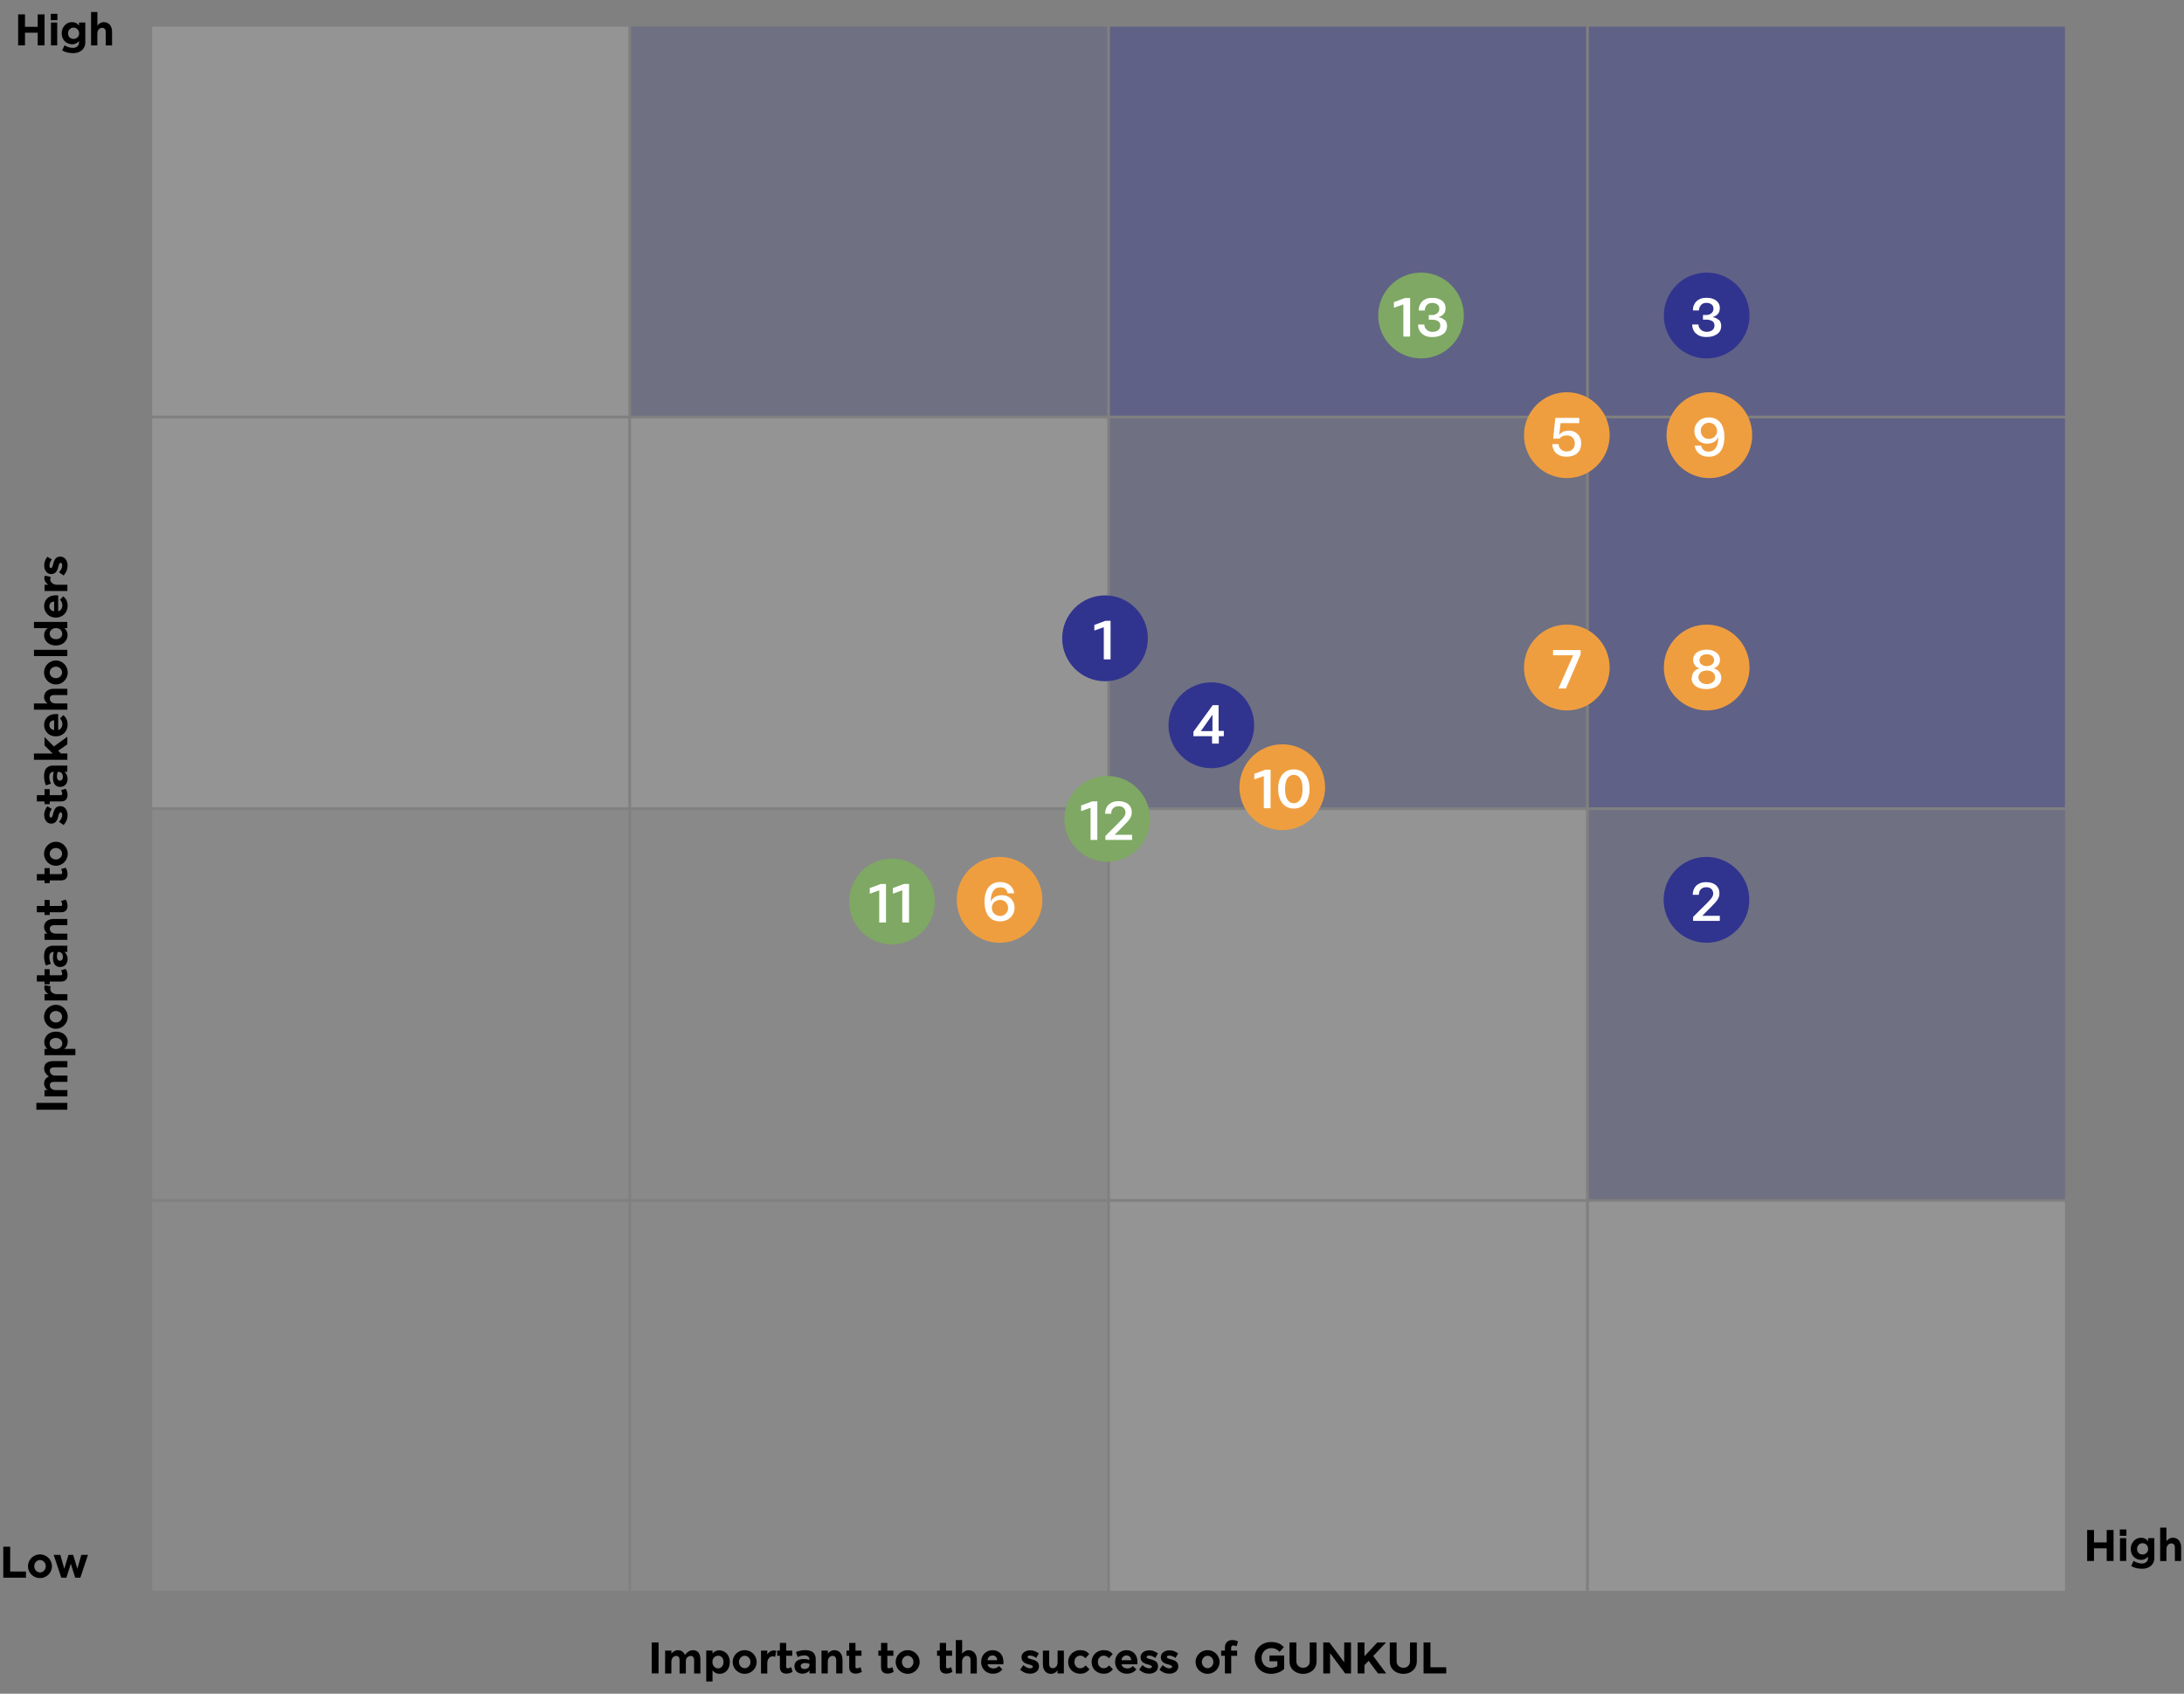<?xml version="1.0" encoding="UTF-8"?>
<svg xmlns="http://www.w3.org/2000/svg" viewBox="0 0 804.11 623.56">
  <rect x="0" y="0" width="804.11" height="623.56" fill="#808080" stroke="none"/>
  <g id="Layer_2" data-name="Layer 2">
    <g>
      <g>
        <path d="M13.39,408.56v-2.52h11.4v2.52h-11.4Z"/>
        <path d="M16.39,403.63v-2.31h1.18c-.19-.11-.37-.25-.53-.42-.16-.17-.3-.36-.42-.58-.12-.21-.21-.44-.28-.67s-.1-.47-.1-.71c0-.61.15-1.14.45-1.59.3-.45.75-.79,1.35-1.04-.31-.2-.59-.42-.81-.66-.23-.24-.41-.49-.56-.74-.15-.25-.25-.51-.32-.76-.07-.25-.1-.49-.1-.72,0-.49.08-.91.23-1.26.15-.35.38-.64.68-.87s.68-.39,1.13-.5.98-.16,1.58-.16h4.95v2.31h-4.95c-.24,0-.45.03-.64.09-.19.06-.35.14-.48.24-.13.1-.23.22-.3.37-.07.14-.1.3-.1.46,0,.22.03.44.1.64.07.21.17.39.3.56.13.17.3.31.5.43s.43.2.7.25h4.88v2.31h-4.95c-.48,0-.86.1-1.13.31-.27.21-.4.51-.4.91,0,.22.04.44.13.66s.22.41.4.57c.18.17.4.3.67.41.27.1.58.16.94.16h4.34v2.31h-8.4Z"/>
        <path d="M16.3,383.65c0-.3.04-.61.12-.92s.2-.6.36-.89c.16-.28.36-.55.6-.8s.52-.46.84-.64c.32-.18.68-.33,1.08-.43.4-.1.85-.16,1.33-.16s.9.05,1.29.15c.4.1.75.23,1.07.4s.6.38.84.61.45.49.61.76c.16.28.29.56.37.87s.12.62.12.93c0,.23-.02.46-.07.7-.05.24-.12.47-.23.71-.11.23-.24.45-.41.66-.17.21-.38.4-.63.57h4.16v2.32h-11.38v-2.32h1.1c-.27-.21-.48-.43-.64-.67-.16-.24-.28-.47-.36-.69-.08-.23-.13-.44-.16-.64-.02-.2-.04-.37-.04-.52ZM18.28,384.14c0,.25.05.5.15.75.1.25.24.47.43.67.19.2.43.36.71.48s.61.18.97.18.69-.06.98-.17c.3-.11.55-.26.76-.45.21-.19.38-.41.49-.65.12-.25.17-.51.17-.79s-.06-.54-.17-.78c-.11-.25-.27-.46-.48-.65-.21-.18-.46-.33-.75-.44-.29-.11-.62-.16-.98-.16-.38,0-.71.05-.99.16-.29.11-.52.25-.72.44-.19.18-.34.39-.44.64-.1.24-.15.5-.15.77Z"/>
        <path d="M20.58,378.76c-.4,0-.79-.05-1.16-.16-.37-.11-.72-.25-1.04-.45-.32-.19-.62-.42-.88-.69-.27-.27-.49-.57-.68-.89-.19-.33-.34-.68-.44-1.05-.1-.38-.16-.77-.16-1.18s.05-.79.16-1.17.25-.73.44-1.05.42-.62.68-.89.56-.5.88-.69c.32-.19.67-.34,1.04-.45.37-.11.76-.16,1.16-.16s.79.05,1.16.16c.37.11.72.25,1.04.45.32.19.62.42.88.69.27.27.49.57.68.89s.34.68.44,1.05.16.77.16,1.17-.05.8-.16,1.17c-.1.38-.25.73-.44,1.05-.19.33-.42.62-.68.89-.27.27-.56.5-.88.69s-.67.34-1.04.45c-.37.11-.76.16-1.16.16ZM20.57,376.45c.31,0,.61-.06.89-.17.28-.11.52-.26.73-.46.21-.19.37-.42.49-.67.12-.26.18-.53.18-.83s-.06-.57-.18-.83c-.12-.26-.28-.48-.49-.67s-.45-.34-.73-.45c-.28-.11-.57-.17-.89-.17s-.61.06-.89.17c-.28.11-.52.26-.72.45-.21.19-.37.42-.49.67-.12.26-.18.53-.18.83s.06.57.18.83c.12.26.28.48.49.67.21.19.45.34.72.46.28.11.57.17.89.17Z"/>
        <path d="M18.5,364.02c0,.31.07.59.21.84.14.25.33.46.56.63s.49.3.79.39c.29.09.6.14.9.14h3.85v2.31h-8.41v-2.31h1.38c-.22-.15-.42-.31-.6-.49s-.33-.36-.46-.57c-.13-.2-.22-.42-.29-.65s-.1-.47-.1-.73c0-.09,0-.18.02-.27.01-.08.03-.17.05-.28s.06-.21.11-.33l2.19.44c-.04.08-.07.16-.09.25s-.04.17-.06.24c-.01.08-.02.15-.03.21,0,.07,0,.12,0,.16Z"/>
        <path d="M24.86,359c0,.34-.04.66-.13.95-.09.29-.23.54-.42.75-.19.21-.44.38-.74.49s-.67.18-1.1.18h-4.16v1h-1.92v-1h-2.83v-2.31h2.83v-2.22h1.92v2.22h4.09c.17,0,.3-.05.38-.15.08-.1.12-.24.12-.43,0-.13-.03-.3-.09-.52s-.17-.47-.34-.75l1.71-.49c.11.16.21.33.3.51.09.18.16.38.21.57s.1.4.13.6c.03.2.04.4.04.59Z"/>
        <path d="M24.9,353.07c0,.23-.02.47-.07.71-.05.24-.12.47-.22.68-.1.22-.22.42-.37.61s-.33.35-.53.49c-.21.14-.44.25-.7.33-.26.08-.55.12-.87.12s-.63-.04-.89-.13-.49-.21-.69-.37c-.2-.16-.36-.35-.5-.57s-.25-.45-.33-.71c-.08-.25-.15-.52-.18-.81-.04-.28-.06-.57-.06-.85,0-.12,0-.26.02-.42.01-.16.03-.33.06-.52s.06-.37.09-.57c.04-.2.08-.39.14-.59-.33,0-.59.05-.81.16-.21.11-.38.25-.5.42-.12.17-.21.36-.26.56s-.08.4-.08.59c0,.44.05.88.14,1.32.1.44.25.88.46,1.3l-1.84.64c-.14-.31-.25-.63-.34-.95-.09-.33-.16-.65-.21-.95-.05-.31-.09-.6-.11-.86-.02-.27-.03-.49-.03-.67,0-.31.02-.62.06-.91s.1-.57.17-.82c.08-.25.17-.48.28-.69.11-.21.24-.38.39-.53.29-.29.63-.51,1.01-.67.38-.16.83-.24,1.33-.24h5.32v2.3h-1.04c.23.2.41.41.56.63.15.22.26.44.35.66.09.22.15.45.18.67.03.22.05.43.05.63ZM23.17,352.44c0-.4-.05-.73-.16-.99s-.23-.45-.38-.59c-.15-.14-.3-.24-.47-.29-.16-.05-.31-.08-.43-.08h-.5c-.1.3-.17.58-.21.86-.04.28-.06.54-.06.79,0,.19.02.38.06.57.04.19.1.35.19.5.08.15.19.27.32.36.13.09.29.14.47.14.24,0,.43-.05.58-.14.15-.09.26-.2.35-.33.08-.13.14-.27.17-.41.03-.15.05-.27.05-.38Z"/>
        <path d="M16.39,346.03v-2.31h1.17c-.19-.11-.37-.25-.53-.42-.16-.17-.3-.36-.42-.58-.12-.21-.21-.44-.28-.67s-.1-.47-.1-.71c0-.43.08-.83.23-1.2s.38-.69.68-.96.68-.48,1.13-.63c.45-.15.98-.23,1.58-.23h4.95v2.31h-4.95c-.24,0-.45.03-.64.09-.19.06-.35.15-.48.26-.13.11-.23.25-.3.41-.07.16-.1.34-.1.53,0,.22.04.44.13.66s.22.41.4.57c.18.17.4.3.67.41.27.1.58.16.94.16h4.34v2.31h-8.4Z"/>
        <path d="M24.86,333.49c0,.34-.04.66-.13.95-.09.29-.23.54-.42.75-.19.21-.44.38-.74.49s-.67.18-1.1.18h-4.16v1h-1.92v-1h-2.83v-2.31h2.83v-2.22h1.92v2.22h4.09c.17,0,.3-.05.38-.15.08-.1.12-.24.12-.43,0-.13-.03-.3-.09-.52s-.17-.47-.34-.75l1.71-.49c.11.16.21.33.3.51.09.18.16.38.21.57s.1.4.13.6c.03.2.04.4.04.59Z"/>
        <path d="M24.86,321.76c0,.34-.04.66-.13.95-.09.29-.23.54-.42.75-.19.21-.44.38-.74.49s-.67.18-1.1.18h-4.16v1h-1.92v-1h-2.83v-2.31h2.83v-2.22h1.92v2.22h4.09c.17,0,.3-.05.38-.15.08-.1.12-.24.12-.43,0-.13-.03-.3-.09-.52s-.17-.47-.34-.75l1.71-.49c.11.16.21.33.3.51.09.18.16.38.21.57s.1.4.13.6c.03.2.04.4.04.59Z"/>
        <path d="M20.58,318.74c-.4,0-.79-.05-1.16-.16-.37-.11-.72-.25-1.04-.45-.32-.19-.62-.42-.88-.69s-.49-.57-.68-.89-.34-.68-.44-1.05-.16-.77-.16-1.18.05-.79.16-1.17.25-.73.44-1.05.42-.62.68-.89.56-.5.88-.69c.32-.19.67-.34,1.04-.45.37-.11.76-.16,1.16-.16s.79.05,1.16.16c.37.11.72.25,1.04.45.32.19.62.42.88.69.27.27.49.57.68.89s.34.68.44,1.05.16.77.16,1.17-.05.8-.16,1.17c-.1.38-.25.73-.44,1.06s-.42.62-.68.89c-.27.27-.56.5-.88.69-.32.19-.67.34-1.04.45-.37.11-.76.16-1.16.16ZM20.57,316.43c.31,0,.61-.06.89-.17.28-.11.52-.26.73-.45.21-.19.37-.42.49-.67.12-.26.18-.53.18-.83s-.06-.57-.18-.83c-.12-.26-.28-.48-.49-.67-.21-.19-.45-.34-.73-.45-.28-.11-.57-.17-.89-.17s-.61.06-.89.17-.52.26-.72.45c-.21.19-.37.42-.49.67-.12.26-.18.53-.18.83s.06.57.18.83c.12.26.28.48.49.67.21.19.45.34.72.45s.57.17.89.17Z"/>
        <path d="M24.87,300.09c0,.27-.02.54-.05.81s-.1.56-.2.86c-.1.3-.25.61-.44.94-.19.33-.44.68-.76,1.04l-1.69-1.18c.25-.29.46-.55.61-.79.16-.24.27-.46.36-.67.08-.21.14-.4.16-.58.03-.18.04-.36.04-.53,0-.12-.01-.24-.04-.35-.03-.11-.06-.21-.11-.3-.05-.09-.11-.16-.18-.21-.07-.05-.15-.08-.24-.08-.1,0-.19.03-.27.1-.08.07-.16.17-.23.3s-.14.29-.2.48c-.06.19-.12.4-.17.63-.1.47-.24.88-.4,1.21s-.36.61-.58.83c-.22.22-.48.38-.76.48-.28.1-.6.15-.94.15-.4,0-.75-.09-1.06-.27s-.57-.42-.79-.71c-.21-.29-.38-.64-.49-1.02-.11-.38-.17-.78-.17-1.19,0-.27.02-.53.06-.78.04-.25.1-.51.19-.76s.21-.52.35-.79c.15-.27.33-.56.54-.86l1.68.97c-.16.21-.3.42-.42.63-.11.21-.2.41-.27.6-.07.19-.12.38-.15.56-.03.18-.04.34-.04.5,0,.17.01.31.04.42.03.11.06.21.11.28.05.07.1.12.16.15.06.03.11.05.17.05.1,0,.18-.02.26-.06.08-.04.15-.11.21-.21.06-.1.13-.24.19-.41.06-.17.12-.39.18-.65.13-.53.27-.98.43-1.35.16-.37.35-.66.56-.89.21-.23.46-.39.74-.49s.6-.15.96-.16c.44,0,.83.09,1.16.28.33.19.61.44.83.74.22.31.39.66.5,1.05s.17.8.17,1.21Z"/>
        <path d="M24.86,292.69c0,.34-.04.66-.13.95-.09.29-.23.54-.42.75-.19.21-.44.38-.74.49s-.67.18-1.1.18h-4.16v1h-1.92v-1h-2.83v-2.31h2.83v-2.22h1.92v2.22h4.09c.17,0,.3-.05.38-.15.08-.1.12-.24.12-.43,0-.13-.03-.3-.09-.52s-.17-.47-.34-.75l1.71-.49c.11.16.21.33.3.51.09.18.16.38.21.57s.1.4.13.6c.03.2.04.4.04.59Z"/>
        <path d="M24.9,286.76c0,.23-.02.47-.07.71-.05.24-.12.47-.22.68-.1.22-.22.42-.37.61s-.33.35-.53.49c-.21.14-.44.25-.7.33-.26.08-.55.12-.87.12s-.63-.04-.89-.13-.49-.21-.69-.37c-.2-.16-.36-.35-.5-.57s-.25-.45-.33-.71c-.08-.25-.15-.52-.18-.81-.04-.28-.06-.57-.06-.85,0-.12,0-.26.02-.42.01-.16.03-.33.06-.52s.06-.37.09-.57c.04-.2.08-.39.14-.59-.33,0-.59.05-.81.16-.21.11-.38.25-.5.42-.12.17-.21.36-.26.56s-.08.4-.08.59c0,.44.05.88.14,1.32.1.44.25.88.46,1.3l-1.84.64c-.14-.31-.25-.63-.34-.95-.09-.33-.16-.65-.21-.95-.05-.31-.09-.6-.11-.86-.02-.27-.03-.49-.03-.67,0-.31.02-.62.06-.91s.1-.57.17-.82c.08-.25.17-.48.28-.69.11-.21.24-.38.39-.53.29-.29.63-.51,1.01-.67.38-.16.83-.24,1.33-.24h5.32v2.3h-1.04c.23.2.41.41.56.63.15.22.26.44.35.66.09.22.15.45.18.67.03.22.05.43.05.63ZM23.17,286.13c0-.4-.05-.73-.16-.99s-.23-.45-.38-.59c-.15-.14-.3-.24-.47-.29-.16-.05-.31-.08-.43-.08h-.5c-.1.3-.17.58-.21.86-.04.28-.06.54-.06.79,0,.19.02.38.06.57.04.19.1.35.19.5.08.15.19.27.32.36.13.09.29.14.47.14.24,0,.43-.05.58-.14.15-.09.26-.2.35-.33.08-.13.14-.27.17-.41.03-.15.05-.27.05-.38Z"/>
        <path d="M12.5,279.72v-2.31h6.88l-2.99-2.99v-3.06l3.45,3.46,4.95-3.58v2.8l-3.37,2.35,1.01,1.02h2.36v2.31h-12.28Z"/>
        <path d="M24.9,266.82c0,.38-.05.74-.14,1.1-.09.36-.23.69-.4,1.01s-.39.6-.64.87c-.25.27-.54.49-.86.68-.32.19-.68.34-1.06.45-.38.11-.8.16-1.24.16s-.87-.05-1.26-.16c-.39-.11-.74-.26-1.06-.45s-.6-.42-.85-.68c-.25-.26-.46-.55-.63-.87-.17-.31-.3-.64-.39-.99-.09-.35-.13-.71-.13-1.07,0-.59.1-1.13.31-1.62.2-.49.49-.91.86-1.26.37-.35.81-.62,1.33-.81.51-.19,1.08-.29,1.7-.29.07,0,.14,0,.23,0,.08,0,.17,0,.26,0s.18,0,.26.01c.08,0,.16,0,.23.01v5.82c.25-.03.48-.12.67-.26.19-.14.35-.31.48-.51s.23-.42.29-.66c.07-.24.1-.48.1-.73,0-.16-.02-.33-.05-.51-.03-.18-.08-.35-.15-.53s-.16-.36-.27-.53c-.11-.17-.25-.34-.41-.49l1.22-1.24c.28.23.51.47.71.72s.37.53.5.82c.13.29.23.6.29.93.06.33.09.69.09,1.07ZM19.94,265.18c-.26,0-.5.05-.72.14-.22.09-.4.2-.56.35-.16.15-.28.33-.36.53s-.13.42-.13.66c0,.29.05.55.15.78.1.23.24.43.4.59.17.16.35.29.57.37.21.09.43.13.64.13v-3.56Z"/>
        <path d="M12.5,261.3v-2.31h5.06c-.19-.11-.37-.24-.53-.41-.16-.17-.3-.35-.42-.56-.12-.21-.21-.42-.28-.66-.07-.23-.1-.46-.1-.7,0-.43.08-.84.23-1.21.15-.37.38-.7.68-.98s.68-.49,1.13-.65.98-.24,1.58-.24h4.95v2.31h-4.95c-.24,0-.45.03-.64.09-.19.06-.35.15-.48.26-.13.11-.23.25-.3.41-.07.16-.1.34-.1.53,0,.22.04.44.13.66s.22.41.4.57c.18.17.4.3.67.41.27.1.58.16.94.16h4.34v2.31h-12.28Z"/>
        <path d="M20.58,251.99c-.4,0-.79-.05-1.16-.16-.37-.11-.72-.25-1.04-.45-.32-.19-.62-.42-.88-.69s-.49-.57-.68-.89-.34-.68-.44-1.05-.16-.77-.16-1.18.05-.79.16-1.17.25-.73.44-1.05.42-.62.68-.89.56-.5.88-.69c.32-.19.67-.34,1.04-.45.37-.11.76-.16,1.16-.16s.79.05,1.16.16c.37.11.72.25,1.04.45.32.19.62.42.88.69.27.27.49.57.68.89s.34.68.44,1.05.16.77.16,1.17-.05.8-.16,1.17c-.1.38-.25.73-.44,1.06s-.42.62-.68.89c-.27.27-.56.5-.88.69-.32.19-.67.34-1.04.45-.37.11-.76.16-1.16.16ZM20.57,249.68c.31,0,.61-.06.89-.17.28-.11.52-.26.73-.45.21-.19.37-.42.49-.67.12-.26.18-.53.18-.83s-.06-.57-.18-.83c-.12-.26-.28-.48-.49-.67-.21-.19-.45-.34-.73-.45-.28-.11-.57-.17-.89-.17s-.61.06-.89.17-.52.26-.72.45c-.21.19-.37.42-.49.67-.12.26-.18.53-.18.83s.06.57.18.83c.12.26.28.48.49.67.21.19.45.34.72.45s.57.17.89.17Z"/>
        <path d="M24.79,239.24v2.31h-12.28v-2.31h12.28Z"/>
        <path d="M24.88,233.8c0,.3-.04.61-.12.92s-.2.6-.36.89c-.16.28-.36.55-.6.8s-.52.46-.84.64c-.32.18-.68.33-1.08.43s-.85.16-1.33.16-.9-.05-1.29-.15c-.4-.1-.75-.23-1.07-.41-.32-.17-.6-.38-.84-.61-.24-.23-.44-.49-.61-.77-.16-.28-.29-.57-.37-.88-.08-.31-.12-.61-.12-.93,0-.24.02-.48.06-.72.04-.23.12-.46.22-.68.1-.22.24-.43.41-.64.17-.21.38-.4.63-.58h-5.06v-2.31h12.28v2.31h-1.1c.27.21.48.44.64.67.16.24.28.47.36.69.08.23.13.44.16.64.02.2.03.37.03.52ZM22.9,233.32c0-.25-.05-.5-.15-.75-.1-.25-.24-.47-.43-.67s-.43-.36-.71-.48-.61-.18-.97-.18-.68.05-.97.16c-.29.11-.54.26-.74.45-.2.19-.36.41-.47.65-.11.25-.16.51-.16.78s.05.54.16.79c.11.25.26.47.46.65.2.19.44.33.73.44.29.11.61.16.97.16.38,0,.71-.05.99-.16.28-.11.52-.25.72-.44s.34-.4.44-.64c.1-.24.15-.5.15-.77Z"/>
        <path d="M24.9,223.1c0,.38-.05.74-.14,1.1-.09.36-.23.69-.4,1.01s-.39.6-.64.87c-.25.27-.54.49-.86.68-.32.19-.68.34-1.06.45-.38.11-.8.16-1.24.16s-.87-.05-1.26-.16c-.39-.11-.74-.26-1.06-.45s-.6-.42-.85-.68c-.25-.26-.46-.55-.63-.87-.17-.31-.3-.64-.39-.99-.09-.35-.13-.71-.13-1.07,0-.59.1-1.13.31-1.62.2-.49.49-.91.86-1.26.37-.35.81-.62,1.33-.81.51-.19,1.08-.29,1.7-.29.07,0,.14,0,.23,0,.08,0,.17,0,.26,0s.18,0,.26.01c.08,0,.16,0,.23.01v5.82c.25-.03.48-.12.67-.26.19-.14.35-.31.48-.51s.23-.42.29-.66c.07-.24.1-.48.1-.73,0-.16-.02-.33-.05-.51-.03-.18-.08-.35-.15-.53s-.16-.36-.27-.53c-.11-.17-.25-.34-.41-.49l1.22-1.24c.28.23.51.47.71.72s.37.53.5.82c.13.29.23.6.29.93.06.33.09.69.09,1.07ZM19.94,221.47c-.26,0-.5.05-.72.14-.22.09-.4.2-.56.35-.16.15-.28.33-.36.53s-.13.42-.13.66c0,.29.05.55.15.78.1.23.24.43.4.59.17.16.35.29.57.37.21.09.43.13.64.13v-3.56Z"/>
        <path d="M18.5,213.28c0,.31.07.59.21.84.14.25.33.46.56.63s.49.3.79.39c.29.09.6.14.9.14h3.85v2.31h-8.41v-2.31h1.38c-.22-.15-.42-.31-.6-.49s-.33-.36-.46-.57c-.13-.2-.22-.42-.29-.65s-.1-.47-.1-.73c0-.09,0-.18.02-.27.01-.08.03-.18.05-.28s.06-.21.11-.33l2.19.44c-.04.08-.07.16-.09.25s-.04.17-.06.24c-.01.08-.02.15-.03.21,0,.07,0,.12,0,.16Z"/>
        <path d="M24.87,208.22c0,.27-.02.54-.05.81s-.1.56-.2.86c-.1.3-.25.61-.44.94-.19.33-.44.68-.76,1.04l-1.69-1.18c.25-.29.46-.55.61-.79.16-.24.27-.46.36-.67.08-.21.14-.4.16-.58.03-.18.04-.36.04-.53,0-.12-.01-.24-.04-.35-.03-.11-.06-.21-.11-.3-.05-.09-.11-.16-.18-.21-.07-.05-.15-.08-.24-.08-.1,0-.19.03-.27.1-.08.07-.16.17-.23.3s-.14.29-.2.48c-.06.19-.12.4-.17.63-.1.47-.24.88-.4,1.21s-.36.61-.58.83c-.22.22-.48.38-.76.48-.28.1-.6.15-.94.15-.4,0-.75-.09-1.06-.27s-.57-.42-.79-.71c-.21-.29-.38-.64-.49-1.02-.11-.38-.17-.78-.17-1.19,0-.27.02-.53.06-.78.04-.25.1-.51.19-.76s.21-.52.35-.79c.15-.27.33-.56.54-.86l1.68.97c-.16.21-.3.42-.42.63-.11.21-.2.41-.27.6-.07.19-.12.38-.15.56-.03.18-.04.34-.04.5,0,.17.01.31.04.42.03.11.06.21.11.28.05.07.1.12.16.15.06.03.11.05.17.05.1,0,.18-.02.26-.06.08-.04.15-.11.21-.21.06-.1.13-.24.19-.41.06-.17.12-.39.18-.65.13-.53.27-.98.43-1.35.16-.37.35-.66.56-.89.21-.23.46-.39.74-.49s.6-.15.96-.16c.44,0,.83.09,1.16.28.33.19.61.44.83.74.22.31.39.66.5,1.05s.17.8.17,1.21Z"/>
      </g>
      <g>
        <path d="M239.95,604.69h2.52v11.4h-2.52v-11.4Z"/>
        <path d="M244.89,607.69h2.31v1.18c.11-.19.25-.37.42-.53s.36-.3.58-.42c.21-.12.44-.21.67-.28.24-.07.47-.1.71-.1.61,0,1.14.15,1.59.45.45.3.79.75,1.04,1.35.2-.31.42-.59.66-.81.24-.23.49-.41.74-.56.25-.15.51-.25.76-.32.25-.07.49-.1.72-.1.49,0,.91.08,1.26.23s.64.38.86.68.39.68.5,1.13.16.98.16,1.58v4.95h-2.31v-4.95c0-.24-.03-.45-.09-.64-.06-.19-.14-.35-.24-.48-.1-.13-.23-.23-.37-.3-.14-.07-.3-.1-.46-.1-.22,0-.44.03-.64.1-.2.07-.39.17-.56.3-.17.13-.31.3-.43.5-.12.2-.2.43-.25.7v4.88h-2.31v-4.95c0-.48-.1-.86-.31-1.13-.21-.27-.51-.4-.91-.4-.22,0-.44.04-.66.13-.21.09-.41.22-.57.4-.17.18-.3.4-.41.67-.1.27-.16.58-.16.94v4.34h-2.31v-8.4Z"/>
        <path d="M264.86,607.6c.3,0,.61.04.92.12s.6.2.89.36c.28.16.55.36.8.6s.46.52.64.84c.18.32.33.68.43,1.08.1.4.16.85.16,1.33s-.05.9-.15,1.29c-.1.4-.23.75-.4,1.07s-.38.6-.61.84c-.23.24-.49.45-.76.61-.27.16-.56.29-.87.37-.31.08-.62.12-.93.12-.23,0-.46-.02-.7-.07s-.48-.12-.71-.23c-.23-.11-.45-.24-.66-.41-.21-.17-.4-.38-.57-.63v4.16h-2.31v-11.38h2.31v1.1c.21-.27.44-.48.67-.64.24-.16.47-.28.69-.36.23-.08.44-.13.64-.16s.37-.04.52-.04ZM264.38,609.58c-.25,0-.5.05-.75.15-.25.1-.47.24-.67.43s-.36.43-.48.71-.18.61-.18.97.06.68.17.98c.11.3.26.55.45.76.19.21.41.38.66.49s.51.17.78.17.54-.06.78-.17c.25-.11.46-.27.65-.48.18-.21.33-.46.44-.75s.16-.62.16-.98-.05-.71-.16-.99c-.11-.29-.25-.52-.44-.72s-.4-.34-.64-.44-.5-.15-.77-.15Z"/>
        <path d="M269.76,611.88c0-.4.05-.79.16-1.16.11-.37.25-.72.45-1.04.19-.32.42-.62.69-.88s.57-.49.89-.68c.33-.19.68-.34,1.05-.44.38-.1.77-.16,1.18-.16s.79.05,1.17.16c.38.1.73.25,1.05.44.33.19.62.42.89.68s.5.56.69.88c.19.32.34.67.45,1.04.11.37.16.76.16,1.16s-.05.79-.16,1.16-.25.72-.45,1.04c-.19.32-.42.62-.69.88-.27.27-.57.49-.89.68-.33.19-.68.34-1.05.44s-.77.16-1.17.16-.8-.05-1.17-.16c-.38-.1-.73-.25-1.06-.44s-.62-.42-.89-.68c-.27-.27-.5-.56-.69-.88-.19-.32-.34-.67-.45-1.04-.11-.37-.16-.76-.16-1.16ZM272.07,611.87c0,.32.06.61.17.89.11.28.26.52.45.73.19.21.42.37.67.49s.53.18.83.18.57-.06.83-.18.48-.28.67-.49c.19-.21.34-.45.45-.73.11-.28.17-.57.17-.89s-.06-.61-.17-.89c-.11-.28-.26-.52-.45-.72-.19-.21-.42-.37-.67-.49s-.53-.18-.83-.18-.57.06-.83.18-.48.28-.67.49c-.19.21-.34.45-.45.72s-.17.57-.17.89Z"/>
        <path d="M284.5,609.8c-.31,0-.59.07-.84.21s-.46.33-.63.56-.3.49-.39.79c-.09.29-.14.6-.14.9v3.85h-2.31v-8.41h2.31v1.38c.15-.22.31-.42.49-.6.17-.18.36-.33.57-.46.2-.13.42-.22.65-.29.23-.07.47-.1.73-.1.09,0,.17,0,.27.02.08.01.17.03.28.05.1.03.21.06.33.11l-.44,2.19c-.08-.04-.16-.07-.25-.09s-.17-.04-.24-.06-.15-.02-.21-.03c-.07,0-.12,0-.16,0Z"/>
        <path d="M289.51,616.16c-.34,0-.66-.04-.95-.13-.29-.09-.54-.23-.75-.42-.21-.19-.38-.44-.49-.74-.12-.3-.18-.67-.18-1.1v-4.16h-1v-1.92h1v-2.83h2.32v2.83h2.22v1.92h-2.22v4.09c0,.17.05.3.15.38.1.08.24.12.43.12.13,0,.3-.03.52-.09.22-.06.47-.17.75-.34l.49,1.71c-.16.12-.33.21-.51.3s-.38.16-.57.21c-.2.06-.4.1-.6.13-.2.03-.4.04-.59.04Z"/>
        <path d="M295.45,616.2c-.23,0-.47-.02-.71-.07-.24-.05-.47-.12-.68-.22-.22-.1-.42-.22-.61-.37-.19-.15-.35-.33-.49-.53s-.25-.44-.33-.7c-.08-.26-.12-.55-.12-.87,0-.33.04-.63.13-.89.09-.26.21-.49.37-.69.16-.2.35-.36.57-.5.22-.14.45-.25.71-.33.25-.08.52-.15.81-.18.28-.04.57-.06.85-.06.12,0,.26,0,.42.02s.33.03.52.06.37.06.57.09c.2.04.39.08.58.14,0-.33-.05-.59-.16-.81-.11-.21-.25-.38-.42-.5-.17-.12-.36-.21-.56-.26-.2-.05-.4-.08-.59-.08-.44,0-.88.05-1.32.14-.44.1-.88.25-1.3.46l-.64-1.84c.31-.14.63-.25.95-.34.33-.09.65-.16.95-.21.31-.05.6-.09.86-.11s.49-.03.67-.03c.32,0,.62.02.91.06.29.04.57.1.82.17.25.08.48.17.69.28.21.11.38.24.53.39.29.29.51.63.67,1.01.16.38.24.83.24,1.33v5.32h-2.3v-1.04c-.2.23-.41.41-.62.56-.22.15-.44.26-.66.35-.22.09-.45.15-.67.18-.22.03-.43.05-.63.05ZM296.08,614.47c.4,0,.73-.05.99-.16.25-.1.45-.23.59-.38.14-.15.24-.3.29-.47.05-.17.08-.31.08-.43v-.5c-.3-.1-.58-.17-.86-.21-.28-.04-.54-.06-.79-.06-.19,0-.38.02-.57.06-.19.04-.35.1-.5.19-.15.08-.27.19-.36.33-.09.13-.14.29-.14.47,0,.24.05.43.14.58.09.15.2.26.33.35.13.08.27.14.41.17.15.03.27.05.38.05Z"/>
        <path d="M302.49,607.69h2.31v1.17c.11-.19.25-.37.42-.53s.36-.3.58-.42c.21-.12.44-.21.67-.28.24-.07.47-.1.71-.1.43,0,.83.08,1.2.23.37.15.69.38.96.68s.48.68.63,1.13.23.98.23,1.58v4.95h-2.32v-4.95c0-.24-.03-.45-.09-.64-.06-.19-.15-.35-.26-.48-.11-.13-.25-.23-.41-.3-.16-.07-.34-.1-.54-.1-.22,0-.44.04-.66.13-.21.09-.41.22-.57.4-.17.18-.3.4-.41.67-.1.27-.16.58-.16.94v4.34h-2.31v-8.39Z"/>
        <path d="M315.03,616.16c-.34,0-.66-.04-.95-.13s-.54-.23-.75-.42c-.21-.19-.38-.44-.49-.74-.12-.3-.18-.67-.18-1.1v-4.16h-1v-1.92h1v-2.83h2.31v2.83h2.22v1.92h-2.22v4.09c0,.17.05.3.15.38.1.08.24.12.43.12.12,0,.3-.03.52-.09.22-.06.47-.17.75-.34l.49,1.71c-.16.12-.33.21-.51.3-.18.09-.38.16-.57.21-.2.06-.4.1-.6.13-.2.03-.4.04-.59.04Z"/>
        <path d="M326.76,616.16c-.34,0-.66-.04-.95-.13s-.54-.23-.75-.42c-.21-.19-.38-.44-.49-.74-.12-.3-.18-.67-.18-1.1v-4.16h-1v-1.92h1v-2.83h2.31v2.83h2.22v1.92h-2.22v4.09c0,.17.05.3.15.38.1.08.24.12.43.12.12,0,.3-.03.52-.09.22-.06.47-.17.75-.34l.49,1.71c-.16.12-.33.21-.51.3-.18.09-.38.16-.57.21-.2.06-.4.1-.6.13-.2.03-.4.04-.59.04Z"/>
        <path d="M329.77,611.88c0-.4.05-.79.16-1.16.11-.37.25-.72.45-1.04.19-.32.42-.62.69-.88s.57-.49.89-.68c.33-.19.68-.34,1.05-.44.38-.1.77-.16,1.18-.16s.79.05,1.17.16c.38.1.73.25,1.05.44.33.19.62.42.89.68s.5.56.69.88c.19.32.34.67.45,1.04.11.37.16.76.16,1.16s-.05.79-.16,1.16-.25.72-.45,1.04c-.19.32-.42.62-.69.88-.27.27-.57.49-.89.68-.33.19-.68.34-1.05.44s-.77.16-1.17.16-.8-.05-1.17-.16-.73-.25-1.06-.44c-.33-.19-.62-.42-.89-.68-.27-.27-.5-.56-.69-.88-.19-.32-.34-.67-.45-1.04s-.16-.76-.16-1.16ZM332.08,611.87c0,.32.06.61.17.89.11.28.26.52.45.73s.42.37.67.49.53.18.83.18.57-.06.83-.18.48-.28.67-.49c.19-.21.34-.45.45-.73.11-.28.17-.57.17-.89s-.06-.61-.17-.89c-.11-.28-.26-.52-.45-.72-.19-.21-.42-.37-.67-.49s-.53-.18-.83-.18-.57.06-.83.18-.48.28-.67.49-.34.45-.45.72c-.11.28-.17.57-.17.89Z"/>
        <path d="M348.38,616.16c-.34,0-.66-.04-.95-.13-.29-.09-.54-.23-.75-.42-.21-.19-.38-.44-.49-.74-.12-.3-.18-.67-.18-1.1v-4.16h-1v-1.92h1v-2.83h2.32v2.83h2.22v1.92h-2.22v4.09c0,.17.05.3.15.38.1.08.24.12.43.12.13,0,.3-.03.52-.09.22-.06.47-.17.75-.34l.49,1.71c-.16.12-.33.21-.51.3s-.38.16-.57.21c-.2.06-.4.1-.6.13-.2.03-.4.04-.59.04Z"/>
        <path d="M351.94,603.81h2.31v5.06c.11-.19.25-.37.41-.53.17-.16.35-.3.56-.42.21-.12.42-.21.66-.28.23-.07.46-.1.7-.1.43,0,.84.08,1.21.23s.7.38.97.68c.28.3.49.68.65,1.13.16.45.24.98.24,1.58v4.95h-2.32v-4.95c0-.24-.03-.45-.09-.64-.06-.19-.15-.35-.26-.48-.11-.13-.25-.23-.41-.3-.16-.07-.34-.1-.54-.1-.22,0-.44.04-.66.13-.21.09-.41.22-.57.4-.17.18-.3.4-.41.67-.1.27-.16.58-.16.94v4.34h-2.31v-12.28Z"/>
        <path d="M365.51,616.2c-.38,0-.74-.05-1.1-.14s-.69-.23-1.01-.4c-.32-.17-.61-.39-.87-.64-.27-.25-.49-.54-.68-.86-.19-.32-.34-.68-.45-1.06s-.16-.8-.16-1.24.05-.87.16-1.26c.11-.39.26-.74.45-1.06.19-.32.42-.6.68-.85.26-.25.55-.46.87-.63.31-.17.64-.3.99-.39.35-.09.71-.13,1.07-.13.59,0,1.13.1,1.62.31.49.2.91.49,1.26.86.35.37.62.81.81,1.33.19.51.29,1.08.29,1.7,0,.07,0,.14,0,.23,0,.08,0,.17,0,.26,0,.09,0,.18-.01.26,0,.08,0,.16-.01.23h-5.82c.03.25.12.48.26.67.14.19.31.35.51.48.2.13.42.23.66.29.24.07.48.1.73.1.16,0,.33-.01.51-.05.18-.03.35-.08.53-.15.18-.07.36-.16.53-.27.17-.11.34-.25.49-.41l1.24,1.22c-.23.28-.47.51-.72.71-.25.2-.53.37-.82.5-.29.13-.6.23-.93.29-.33.06-.69.09-1.07.09ZM367.15,611.24c0-.26-.05-.5-.14-.72-.09-.22-.2-.4-.35-.56-.15-.16-.33-.28-.53-.36s-.42-.13-.66-.13c-.29,0-.54.05-.78.15-.23.1-.43.24-.59.4-.16.17-.29.35-.37.57s-.13.43-.13.64h3.56Z"/>
        <path d="M379.25,616.17c-.26,0-.54-.02-.81-.05-.28-.03-.56-.1-.86-.2-.3-.1-.61-.25-.94-.44-.33-.19-.68-.44-1.04-.76l1.18-1.69c.29.25.55.46.79.62.24.16.46.28.67.36s.4.14.58.16c.18.03.36.04.53.04.12,0,.24-.01.35-.04.11-.03.21-.06.3-.11.09-.05.16-.11.21-.18.05-.07.08-.15.08-.24,0-.1-.04-.19-.11-.27-.07-.08-.17-.16-.3-.23-.13-.07-.29-.14-.48-.2-.19-.06-.4-.12-.63-.17-.47-.1-.88-.24-1.21-.4-.34-.16-.61-.36-.83-.58-.22-.22-.38-.47-.48-.76-.1-.28-.15-.6-.15-.94,0-.4.09-.75.27-1.06.18-.31.42-.57.71-.79.29-.21.64-.38,1.02-.49.38-.11.78-.17,1.19-.17.27,0,.53.02.78.06.25.04.51.1.76.19.25.09.52.21.79.35.27.15.56.33.86.54l-.97,1.68c-.21-.17-.42-.3-.63-.42-.21-.11-.41-.2-.6-.27-.19-.07-.38-.12-.56-.15-.18-.03-.34-.04-.5-.04-.17,0-.31.01-.42.04-.11.03-.21.06-.28.11-.07.05-.12.1-.15.16-.03.06-.05.12-.05.17,0,.1.02.18.06.26.04.08.11.15.21.21.1.06.24.13.41.19.17.06.39.12.65.18.53.13.98.27,1.35.43.37.16.66.35.89.56s.39.46.49.74c.1.28.15.6.16.96,0,.44-.09.83-.28,1.16-.19.33-.44.61-.74.83-.31.22-.66.39-1.05.5-.39.11-.8.17-1.21.17Z"/>
        <path d="M391.68,616.09h-2.31v-1.17c-.11.19-.25.37-.42.53s-.36.3-.58.42c-.21.12-.44.21-.67.28s-.47.1-.71.1c-.43,0-.83-.07-1.2-.22-.37-.15-.69-.38-.96-.68s-.48-.68-.63-1.13-.23-.98-.23-1.58v-4.95h2.32v4.95c0,.24.03.45.09.64.06.19.15.35.26.48.11.13.25.23.41.3.16.07.34.1.54.1.22,0,.44-.04.66-.13s.41-.22.57-.4c.17-.18.3-.4.41-.67.1-.27.16-.58.16-.94v-4.34h2.31v8.39Z"/>
        <path d="M397.68,616.2c-.36,0-.72-.04-1.07-.13-.36-.08-.7-.21-1.03-.37-.33-.16-.63-.37-.91-.61-.28-.24-.52-.53-.73-.85-.2-.32-.37-.68-.48-1.07s-.18-.82-.18-1.29c0-.43.05-.83.16-1.21.11-.38.26-.73.46-1.06.2-.32.43-.61.7-.87.27-.26.57-.48.9-.66.33-.18.68-.32,1.05-.41.37-.1.76-.15,1.15-.15.37,0,.7.03,1.01.08.31.05.6.14.87.25s.52.26.76.45c.24.18.47.4.7.65l-1.42,1.55c-.18-.2-.34-.37-.5-.49-.16-.13-.31-.22-.47-.29-.15-.07-.31-.11-.47-.14s-.33-.04-.52-.04c-.25,0-.5.05-.75.16-.25.1-.47.25-.67.45-.2.19-.36.43-.48.72-.12.28-.18.61-.18.97,0,.4.06.74.19,1.04s.29.54.49.73c.2.19.43.33.67.43.25.09.49.14.72.14.15,0,.31-.01.46-.03s.33-.07.5-.14c.17-.07.35-.17.53-.31s.38-.32.58-.54l1.41,1.41c-.28.33-.56.6-.84.82-.28.21-.56.38-.84.5-.29.12-.58.2-.87.25-.3.04-.6.07-.92.07Z"/>
        <path d="M406.32,616.2c-.36,0-.72-.04-1.07-.13-.36-.08-.7-.21-1.03-.37-.33-.16-.63-.37-.91-.61-.28-.24-.52-.53-.73-.85-.2-.32-.37-.68-.48-1.07s-.18-.82-.18-1.29c0-.43.05-.83.16-1.21.11-.38.26-.73.46-1.06.2-.32.43-.61.7-.87.27-.26.57-.48.9-.66.33-.18.68-.32,1.05-.41.37-.1.76-.15,1.15-.15.37,0,.7.03,1.01.08.31.05.6.14.87.25s.52.26.76.45c.24.18.47.4.7.65l-1.42,1.55c-.18-.2-.34-.37-.5-.49-.16-.13-.31-.22-.47-.29-.15-.07-.31-.11-.47-.14s-.33-.04-.52-.04c-.25,0-.5.05-.75.16-.25.1-.47.25-.67.45-.2.19-.36.43-.48.72-.12.28-.18.61-.18.97,0,.4.06.74.19,1.04s.29.54.49.73c.2.19.43.33.67.43.25.09.49.14.72.14.15,0,.31-.01.46-.03s.33-.07.5-.14c.17-.07.35-.17.53-.31s.38-.32.58-.54l1.41,1.41c-.28.33-.56.6-.84.82-.28.21-.56.38-.84.5-.29.12-.58.2-.87.25-.3.04-.6.07-.92.07Z"/>
        <path d="M414.84,616.2c-.38,0-.74-.05-1.1-.14-.36-.09-.69-.23-1.01-.4-.31-.17-.6-.39-.87-.64-.26-.25-.49-.54-.68-.86s-.34-.68-.45-1.06c-.11-.38-.16-.8-.16-1.24s.05-.87.16-1.26c.11-.39.26-.74.45-1.06.19-.32.42-.6.68-.85.26-.25.55-.46.87-.63.31-.17.64-.3.99-.39.35-.09.71-.13,1.07-.13.59,0,1.13.1,1.62.31.49.2.91.49,1.26.86.35.37.62.81.81,1.33.19.51.29,1.08.29,1.7,0,.07,0,.14,0,.23,0,.08,0,.17,0,.26,0,.09,0,.18-.01.26,0,.08,0,.16-.01.23h-5.82c.03.25.12.48.25.67.14.19.31.35.51.48.2.13.42.23.66.29.24.07.48.1.73.1.16,0,.33-.01.51-.05.18-.03.36-.08.53-.15.18-.07.36-.16.53-.27s.34-.25.49-.41l1.24,1.22c-.23.28-.46.51-.72.71-.25.2-.53.37-.82.5-.29.13-.6.23-.93.29s-.69.09-1.07.09ZM416.48,611.24c0-.26-.05-.5-.14-.72-.09-.22-.2-.4-.35-.56-.15-.16-.33-.28-.53-.36s-.42-.13-.66-.13c-.29,0-.55.05-.78.15-.23.1-.43.24-.59.4-.16.17-.29.35-.37.57-.09.21-.13.43-.13.64h3.56Z"/>
        <path d="M423.08,616.17c-.27,0-.54-.02-.81-.05-.28-.03-.56-.1-.86-.2-.3-.1-.61-.25-.94-.44-.33-.19-.68-.44-1.04-.76l1.18-1.69c.29.25.55.46.79.62.24.16.46.28.67.36.21.08.4.14.58.16.18.03.36.04.53.04.12,0,.24-.01.35-.04.11-.03.21-.06.3-.11.09-.05.16-.11.21-.18.05-.07.08-.15.08-.24,0-.1-.03-.19-.1-.27-.07-.08-.17-.16-.3-.23-.13-.07-.29-.14-.48-.2-.19-.06-.4-.12-.63-.17-.47-.1-.88-.24-1.21-.4-.34-.16-.61-.36-.83-.58-.22-.22-.38-.47-.48-.76-.1-.28-.15-.6-.15-.94,0-.4.09-.75.27-1.06.18-.31.42-.57.71-.79.29-.21.63-.38,1.02-.49.38-.11.78-.17,1.19-.17.27,0,.53.02.78.06.25.04.51.1.76.19.25.09.52.21.79.35.27.15.56.33.86.54l-.97,1.68c-.21-.17-.42-.3-.63-.42-.21-.11-.41-.2-.6-.27-.2-.07-.38-.12-.56-.15-.18-.03-.34-.04-.5-.04-.17,0-.31.01-.42.04-.12.03-.21.06-.28.11-.07.05-.12.1-.15.16-.03.06-.05.12-.05.17,0,.1.02.18.06.26.04.08.11.15.21.21.1.06.24.13.41.19.17.06.39.12.65.18.53.13.98.27,1.35.43.37.16.66.35.89.56s.39.46.49.74c.1.28.15.6.16.96,0,.44-.09.83-.28,1.16-.19.33-.44.61-.74.83-.31.22-.66.39-1.05.5-.39.11-.8.17-1.21.17Z"/>
        <path d="M430.53,616.17c-.27,0-.54-.02-.81-.05-.28-.03-.56-.1-.86-.2-.3-.1-.61-.25-.94-.44-.33-.19-.68-.44-1.04-.76l1.18-1.69c.29.25.55.46.79.62.24.16.46.28.67.36.21.08.4.14.58.16.18.03.36.04.53.04.12,0,.24-.01.35-.04.11-.03.21-.06.3-.11.09-.05.16-.11.21-.18.05-.07.08-.15.08-.24,0-.1-.03-.19-.1-.27-.07-.08-.17-.16-.3-.23-.13-.07-.29-.14-.48-.2-.19-.06-.4-.12-.63-.17-.47-.1-.88-.24-1.21-.4-.34-.16-.61-.36-.83-.58-.22-.22-.38-.47-.48-.76-.1-.28-.15-.6-.15-.94,0-.4.09-.75.27-1.06.18-.31.42-.57.71-.79.29-.21.63-.38,1.02-.49.38-.11.78-.17,1.19-.17.27,0,.53.02.78.06.25.04.51.1.76.19.25.09.52.21.79.35.27.15.56.33.86.54l-.97,1.68c-.21-.17-.42-.3-.63-.42-.21-.11-.41-.2-.6-.27-.2-.07-.38-.12-.56-.15-.18-.03-.34-.04-.5-.04-.17,0-.31.01-.42.04-.12.03-.21.06-.28.11-.07.05-.12.1-.15.16-.03.06-.05.12-.05.17,0,.1.02.18.06.26.04.08.11.15.21.21.1.06.24.13.41.19.17.06.39.12.65.18.53.13.98.27,1.35.43.37.16.66.35.89.56s.39.46.49.74c.1.28.15.6.16.96,0,.44-.09.83-.28,1.16-.19.33-.44.61-.74.83-.31.22-.66.39-1.05.5-.39.11-.8.17-1.21.17Z"/>
        <path d="M440.19,611.88c0-.4.05-.79.16-1.16.11-.37.25-.72.45-1.04s.42-.62.69-.88.57-.49.89-.68c.33-.19.68-.34,1.05-.44.38-.1.77-.16,1.18-.16s.79.05,1.17.16c.38.1.73.25,1.05.44.33.19.62.42.89.68s.5.56.69.88.34.67.45,1.04c.11.37.16.76.16,1.16s-.05.79-.16,1.16c-.11.37-.25.72-.45,1.04s-.42.62-.69.88c-.27.27-.57.49-.89.68-.33.19-.68.34-1.05.44s-.77.16-1.17.16-.8-.05-1.17-.16c-.38-.1-.73-.25-1.06-.44-.33-.19-.62-.42-.89-.68-.27-.27-.5-.56-.69-.88s-.34-.67-.45-1.04c-.11-.37-.16-.76-.16-1.16ZM442.5,611.87c0,.32.06.61.17.89.11.28.26.52.45.73.19.21.42.37.67.49s.53.18.83.18.57-.06.83-.18.48-.28.67-.49.34-.45.45-.73c.11-.28.17-.57.17-.89s-.06-.61-.17-.89c-.11-.28-.26-.52-.45-.72s-.42-.37-.67-.49-.53-.18-.83-.18-.57.06-.83.18-.48.28-.67.49c-.19.21-.34.45-.45.72-.11.28-.17.57-.17.89Z"/>
        <path d="M450.99,609.61h-1.38v-1.92h1.38v-1.1c0-.45.07-.85.2-1.21.13-.36.33-.65.57-.88h0c.13-.12.27-.22.42-.31.15-.09.31-.16.48-.22.17-.06.33-.1.5-.13.17-.03.34-.04.51-.04.2,0,.4.01.61.04.2.03.4.06.59.11.19.04.36.1.52.16s.3.13.42.21l-.54,1.78c-.26-.12-.5-.2-.71-.24-.21-.04-.4-.06-.55-.06-.09,0-.17.02-.26.05-.09.04-.16.09-.23.16-.07.07-.12.16-.17.27s-.06.23-.06.38v1.04h2.21v1.92h-2.19v6.48h-2.32v-6.48Z"/>
        <path d="M467.87,616.24c-.54,0-1.06-.06-1.56-.19-.5-.12-.97-.3-1.41-.54-.44-.23-.83-.52-1.19-.86-.36-.34-.67-.73-.92-1.17s-.46-.92-.6-1.45c-.14-.53-.21-1.1-.21-1.7,0-.57.07-1.1.21-1.61.14-.5.34-.97.59-1.4.25-.43.56-.82.92-1.16.36-.35.76-.64,1.2-.88.44-.24.92-.43,1.43-.56.51-.13,1.05-.19,1.61-.19.52,0,.99.03,1.43.1.44.07.85.17,1.24.32s.75.34,1.09.58c.34.24.67.53.99.88l-1.56,1.76c-.26-.28-.52-.51-.78-.69-.26-.18-.53-.32-.79-.42-.26-.1-.53-.18-.8-.22-.27-.04-.54-.06-.81-.06-.45,0-.88.08-1.3.25-.42.17-.78.41-1.1.72s-.58.68-.77,1.12c-.19.44-.28.93-.28,1.46,0,.59.09,1.11.28,1.57.19.46.44.84.76,1.16.32.31.68.55,1.1.71.41.16.84.24,1.29.24.18,0,.38-.01.59-.03.21-.02.41-.06.62-.11s.41-.12.6-.2c.2-.08.38-.17.55-.28v-1.77h-2.88v-2.12h5.39v4.97c-.35.32-.73.59-1.12.81s-.81.41-1.23.55c-.42.14-.85.24-1.28.31-.43.06-.86.1-1.27.1Z"/>
        <path d="M479.78,616.25c-.42,0-.84-.04-1.25-.13s-.8-.22-1.17-.39c-.37-.17-.71-.39-1.03-.65-.31-.26-.59-.56-.82-.9-.23-.34-.41-.72-.54-1.14s-.19-.88-.19-1.38v-6.98h2.52v6.95c0,.39.07.73.21,1.02.14.29.32.54.55.74.23.2.49.35.79.46.3.1.6.16.91.16s.61-.05.9-.14c.3-.1.56-.24.79-.44.23-.2.42-.44.56-.73.14-.29.21-.63.21-1.02v-7h2.52v6.92c0,.51-.06.98-.19,1.4-.13.43-.3.81-.53,1.16s-.5.65-.81.91c-.31.26-.66.48-1.03.66-.37.17-.76.31-1.18.39-.41.09-.83.13-1.26.13Z"/>
        <path d="M487.2,604.69h2.26l5.45,7.32v-7.32h2.51v11.4h-2.15l-5.56-7.47v7.47h-2.51v-11.4Z"/>
        <path d="M503.91,611.46l-1.53,1.59v3.04h-2.52v-11.39h2.52v5.05l4.72-5.05h3.21l-4.72,4.97,4.79,6.42h-3.04l-3.43-4.63Z"/>
        <path d="M516.69,616.25c-.42,0-.84-.04-1.25-.13-.41-.09-.8-.22-1.17-.39-.37-.17-.71-.39-1.03-.65s-.59-.56-.82-.9c-.23-.34-.41-.72-.54-1.14s-.19-.88-.19-1.38v-6.98h2.52v6.95c0,.39.07.73.21,1.02.14.29.32.54.55.74.23.2.49.35.79.46.3.1.6.16.91.16s.6-.05.9-.14c.3-.1.56-.24.79-.44.23-.2.42-.44.56-.73.14-.29.21-.63.21-1.02v-7h2.52v6.92c0,.51-.06.98-.19,1.4-.13.43-.3.81-.53,1.16-.23.34-.5.65-.81.91-.31.26-.66.48-1.03.66-.37.17-.76.31-1.18.39-.41.09-.83.13-1.26.13Z"/>
        <path d="M524.12,604.69h2.54v9.14h5.82v2.26h-8.35v-11.4Z"/>
      </g>
      <g>
        <path d="M1.21,569.44h2.54v9.14h5.82v2.26H1.21v-11.4Z"/>
        <path d="M10.3,576.63c0-.4.05-.79.16-1.16.11-.37.25-.72.45-1.04.19-.32.42-.62.69-.88.27-.27.57-.49.89-.68.33-.19.68-.34,1.05-.44.38-.1.77-.16,1.18-.16s.79.05,1.17.16c.38.1.73.25,1.05.44.33.19.62.42.89.68.27.26.5.56.69.88.19.32.34.67.45,1.04.11.37.16.76.16,1.16s-.05.79-.16,1.16c-.11.37-.25.72-.45,1.04-.19.32-.42.62-.69.88-.27.27-.57.49-.89.68-.33.19-.68.34-1.05.44-.38.1-.77.16-1.17.16s-.8-.05-1.17-.16c-.38-.1-.73-.25-1.06-.44-.33-.19-.62-.42-.89-.68-.27-.27-.5-.56-.69-.88-.19-.32-.34-.67-.45-1.04-.11-.37-.16-.76-.16-1.16ZM12.61,576.62c0,.32.06.61.17.89.11.28.26.52.45.73.19.21.42.37.67.49s.53.18.83.18.57-.06.83-.18.48-.28.67-.49c.19-.21.34-.45.45-.73.11-.28.17-.57.17-.89s-.06-.61-.17-.89c-.11-.28-.26-.52-.45-.72-.19-.21-.42-.37-.67-.49-.26-.12-.53-.18-.83-.18s-.57.06-.83.18c-.26.12-.48.28-.67.49-.19.21-.34.45-.45.72-.11.28-.17.57-.17.89Z"/>
        <path d="M26.08,575.69l-1.63,5.16h-1.88l-2.81-8.41h2.46l1.45,5.12,1.54-5.12h1.73l1.54,5.13,1.46-5.13h2.45l-2.81,8.41h-1.89l-1.63-5.16Z"/>
      </g>
      <g>
        <path d="M6.68,5.3h2.52v4.57h4.68v-4.57h2.52v11.4h-2.52v-4.66h-4.68v4.66h-2.52V5.3Z"/>
        <path d="M18.7,5.09h2.44v2.34h-2.44v-2.34ZM18.76,8.3h2.31v8.4h-2.31v-8.4Z"/>
        <path d="M29.09,15.1c-.21.26-.43.47-.67.62-.24.16-.47.28-.69.37s-.44.14-.64.17c-.2.03-.37.04-.52.04-.32,0-.63-.04-.95-.12-.31-.08-.61-.19-.9-.34-.29-.15-.55-.34-.79-.57-.24-.23-.45-.49-.63-.79-.18-.3-.32-.64-.42-1.02-.1-.38-.15-.79-.15-1.24,0-.4.05-.79.14-1.14s.23-.69.41-.99c.17-.3.38-.57.61-.81.23-.24.49-.44.77-.61.28-.17.57-.29.88-.38.31-.09.61-.13.93-.13.25,0,.5.02.74.06.24.04.46.11.68.21.22.1.43.23.63.4.2.17.39.38.57.64v-1.17h2.32v7.32c0,.42-.06.81-.17,1.17-.11.36-.26.69-.46.98s-.43.55-.7.77c-.27.22-.57.41-.89.56s-.66.26-1.02.34c-.36.08-.72.12-1.1.12-.33,0-.65-.01-.99-.03-.33-.02-.67-.07-1.02-.14-.35-.07-.7-.17-1.06-.31-.36-.13-.74-.31-1.12-.54l.9-1.88c.35.24.69.42,1.01.55.32.13.61.23.88.29.27.06.5.1.71.12.21.01.38.02.51.02.29,0,.57-.05.84-.14.27-.09.5-.22.7-.39.2-.17.36-.37.48-.61.12-.24.17-.5.17-.8v-.6ZM27.06,14.33c.25,0,.5-.04.75-.13.25-.09.47-.22.67-.39.2-.17.36-.38.48-.63.12-.25.18-.54.18-.86s-.05-.61-.16-.88c-.11-.27-.26-.49-.45-.68-.19-.19-.41-.34-.65-.44-.25-.11-.51-.16-.78-.16s-.54.05-.79.15c-.25.1-.47.25-.65.43-.19.19-.33.41-.44.67-.11.26-.16.55-.16.87s.05.63.16.88c.11.26.25.47.44.64.18.17.4.3.64.39.24.09.5.13.77.13Z"/>
        <path d="M33.55,4.42h2.31v5.06c.11-.19.25-.37.41-.53.17-.16.35-.3.56-.42.21-.12.42-.21.66-.28.23-.07.46-.1.7-.1.43,0,.84.08,1.21.23s.7.38.97.68c.28.3.49.68.65,1.13.16.45.24.98.24,1.58v4.95h-2.32v-4.95c0-.24-.03-.45-.09-.64-.06-.19-.15-.35-.26-.48-.11-.13-.25-.23-.41-.3-.16-.07-.34-.1-.54-.1-.22,0-.44.04-.66.13s-.41.22-.57.4c-.17.18-.3.4-.41.67-.1.27-.16.58-.16.94v4.34h-2.31V4.42Z"/>
      </g>
      <g>
        <path d="M768.45,563.29h2.52v4.57h4.68v-4.57h2.52v11.4h-2.52v-4.66h-4.68v4.66h-2.52v-11.4Z"/>
        <path d="M780.47,563.08h2.44v2.34h-2.44v-2.34ZM780.53,566.29h2.31v8.39h-2.31v-8.39Z"/>
        <path d="M790.86,573.09c-.21.26-.43.46-.67.62-.23.16-.47.28-.69.37-.23.09-.44.14-.64.17-.2.03-.37.04-.52.04-.32,0-.63-.04-.95-.12-.31-.08-.61-.19-.9-.34-.29-.15-.55-.34-.79-.57-.24-.23-.45-.49-.63-.79-.18-.3-.32-.64-.42-1.02-.1-.38-.15-.79-.15-1.24,0-.4.05-.79.15-1.14.1-.36.23-.69.41-.99s.38-.57.61-.81c.23-.24.49-.44.77-.61.28-.17.57-.29.88-.38.31-.09.62-.13.93-.13.25,0,.5.02.74.06s.46.11.68.21c.22.1.43.23.63.4.2.17.39.38.58.64v-1.17h2.31v7.32c0,.42-.06.81-.17,1.17-.11.36-.26.69-.46.98-.19.29-.43.55-.7.77-.27.22-.57.41-.89.56-.32.15-.66.26-1.02.34-.36.08-.72.12-1.1.12-.33,0-.65-.01-.99-.03s-.67-.07-1.02-.14c-.35-.07-.7-.17-1.06-.31-.36-.13-.74-.31-1.12-.54l.9-1.88c.35.24.69.42,1.01.55.32.13.61.23.88.29.27.06.5.1.71.12.21.01.38.02.51.02.29,0,.57-.05.84-.14.27-.09.5-.22.7-.39.2-.17.36-.37.47-.61.12-.24.17-.5.17-.8v-.6ZM788.83,572.31c.25,0,.5-.04.75-.13.25-.09.47-.22.67-.39.2-.17.36-.38.48-.63.12-.25.18-.54.18-.86s-.05-.61-.16-.88c-.11-.26-.26-.49-.45-.68-.19-.19-.41-.34-.65-.44s-.51-.16-.78-.16-.54.05-.79.15c-.25.1-.47.25-.65.43s-.33.41-.44.67c-.11.26-.16.55-.16.87s.05.63.16.88c.11.26.25.47.44.64.18.17.4.3.64.39.24.09.5.13.77.13Z"/>
        <path d="M795.33,562.4h2.32v5.06c.11-.19.24-.37.41-.53.17-.16.35-.3.56-.42.21-.12.42-.21.66-.28.23-.07.46-.1.7-.1.43,0,.84.08,1.21.23.38.15.7.38.98.68.28.3.49.68.65,1.13.16.45.24.98.24,1.58v4.95h-2.31v-4.95c0-.24-.03-.46-.09-.64-.06-.19-.15-.35-.26-.48-.11-.13-.25-.23-.41-.3-.16-.07-.34-.1-.53-.1-.22,0-.44.04-.66.13-.21.09-.41.22-.58.4-.17.18-.3.4-.41.67-.1.27-.16.58-.16.94v4.34h-2.32v-12.28Z"/>
      </g>
      <path d="M231.34,9.8H56.03v143.22h175.31V9.8Z" fill="rgba(179, 179, 179, .4)"/>
      <path d="M407.66,9.8h-175.31v143.22h175.31V9.8Z" fill="rgba(48, 52, 142, .2)"/>
      <path d="M583.97,9.8h-175.31v143.22h175.31V9.8Z" fill="rgba(48, 52, 142, .4)"/>
      <path d="M760.29,9.8h-175.31v143.22h175.31V9.8Z" fill="rgba(48, 52, 142, .4)"/>
      <path d="M231.34,154.02H56.03v143.22h175.31v-143.22Z" fill="rgba(179, 179, 179, .4)"/>
      <path d="M407.66,154.02h-175.31v143.22h175.31v-143.22Z" fill="rgba(179, 179, 179, .4)"/>
      <path d="M583.97,154.02h-175.31v143.22h175.31v-143.22Z" fill="rgba(48, 52, 142, .2)"/>
      <path d="M760.29,154.02h-175.31v143.22h175.31v-143.22Z" fill="rgba(48, 52, 142, .4)"/>
      <path d="M231.34,298.24H56.03v143.22h175.31v-143.22Z" fill="rgba(179, 179, 179, .2)"/>
      <path d="M407.66,298.24h-175.31v143.22h175.31v-143.22Z" fill="rgba(179, 179, 179, .2)"/>
      <path d="M583.97,298.24h-175.31v143.22h175.31v-143.22Z" fill="rgba(179, 179, 179, .4)"/>
      <path d="M760.29,298.24h-175.31v143.22h175.31v-143.22Z" fill="rgba(48, 52, 142, .2)"/>
      <path d="M231.34,442.46H56.03v143.22h175.31v-143.22Z" fill="rgba(179, 179, 179, .2)"/>
      <path d="M407.66,442.46h-175.31v143.22h175.31v-143.22Z" fill="rgba(179, 179, 179, .2)"/>
      <path d="M583.97,442.46h-175.31v143.22h175.31v-143.22Z" fill="rgba(179, 179, 179, .4)"/>
      <path d="M760.29,442.46h-175.31v143.22h175.31v-143.22Z" fill="rgba(179, 179, 179, .4)"/>
    </g>
  </g>
  <g id="Layer_1" data-name="Layer 1">
    <g>
      <path d="M406.85,250.81c8.71,0,15.77-7.08,15.77-15.81s-7.06-15.8-15.77-15.8-15.77,7.08-15.77,15.8,7.06,15.81,15.77,15.81Z" fill="#30348e"/>
      <path d="M408.89,228.6v14.16h-2.49v-11.85l-3.48,1.24v-2.07l4.06-1.51h1.91v.02Z" fill="#fff"/>
    </g>
    <g>
      <path d="M445.99,282.82c8.71,0,15.77-7.08,15.77-15.8s-7.06-15.8-15.77-15.8-15.77,7.08-15.77,15.8,7.06,15.8,15.77,15.8Z" fill="#30348e"/>
      <path d="M450.59,269.11v1.93h-1.84v2.72h-2.49v-2.72h-6.86v-1.64l7.11-9.8h2.15v9.49h1.93v.02ZM442.13,269.18h4.28v-6.07l-4.28,6.07Z" fill="#fff"/>
    </g>
    <g>
      <path d="M628.29,347.09c8.71,0,15.77-7.08,15.77-15.81s-7.06-15.8-15.77-15.8-15.77,7.08-15.77,15.8,7.06,15.81,15.77,15.81Z" fill="#30348e"/>
      <path d="M633.2,337.11v1.93h-9.83v-1.44c.2-.23.52-.54.92-.94.43-.4.88-.85,1.35-1.35.49-.49.99-.97,1.48-1.46.49-.49.92-.92,1.3-1.3.47-.5.85-.9,1.17-1.24.31-.34.56-.65.72-.92.16-.27.29-.52.36-.74.07-.22.09-.45.09-.67,0-.7-.22-1.24-.65-1.69-.43-.43-1.08-.65-1.91-.65-.47,0-.88.07-1.21.23-.34.16-.63.34-.85.61-.22.25-.38.54-.49.88-.11.34-.16.7-.16,1.06h-2.26c0-.63.11-1.21.31-1.78s.49-1.06.9-1.48c.4-.43.92-.76,1.52-1.01.63-.25,1.37-.38,2.22-.38.81,0,1.53.11,2.13.32.61.2,1.12.49,1.52.85.4.36.72.79.92,1.28s.31,1.01.31,1.6c0,.43-.05.83-.14,1.17-.09.36-.25.7-.47,1.08-.22.36-.52.77-.9,1.19-.38.43-.85.92-1.41,1.48l-3.34,3.37v.05h6.35l.05-.02Z" fill="#fff"/>
    </g>
    <g>
      <path d="M407.66,317.28c8.71,0,15.77-7.08,15.77-15.8s-7.06-15.8-15.77-15.8-15.77,7.08-15.77,15.8,7.06,15.8,15.77,15.8Z" fill="#7ea863"/>
      <path d="M404.02,295.07v14.16h-2.49v-11.85l-3.48,1.24v-2.07l4.06-1.51h1.91v.02Z" fill="#fff"/>
      <path d="M416.81,307.3v1.93h-9.83v-1.44c.2-.22.52-.54.92-.94.43-.4.88-.85,1.35-1.35.49-.49.99-.97,1.48-1.46.49-.49.92-.92,1.3-1.3.47-.49.85-.9,1.17-1.24s.56-.65.72-.92c.18-.27.29-.52.36-.74.07-.23.11-.45.11-.67,0-.7-.22-1.24-.65-1.69-.43-.45-1.08-.65-1.91-.65-.47,0-.88.07-1.21.22-.34.16-.63.34-.85.61-.22.25-.38.54-.49.88-.11.34-.16.7-.16,1.06h-2.26c0-.63.11-1.21.31-1.78.2-.56.49-1.06.9-1.48.4-.43.92-.76,1.53-1.01.63-.25,1.37-.38,2.22-.38.81,0,1.53.11,2.13.32.61.2,1.12.49,1.52.85.4.36.72.79.92,1.28.2.49.31,1.01.31,1.6,0,.43-.05.83-.14,1.17-.09.36-.25.7-.47,1.08-.22.36-.52.77-.9,1.19-.38.43-.85.92-1.41,1.48l-3.34,3.37v.05h6.35l.02-.02Z" fill="#fff"/>
    </g>
    <g>
      <path d="M328.41,347.7c8.71,0,15.77-7.08,15.77-15.81s-7.06-15.8-15.77-15.8-15.77,7.08-15.77,15.8,7.06,15.81,15.77,15.81Z" fill="#7ea863"/>
      <path d="M326.21,325.48v14.16h-2.49v-11.85l-3.48,1.24v-2.07l4.06-1.51h1.91v.02Z" fill="#fff"/>
      <path d="M334.69,325.48v14.16h-2.49v-11.85l-3.48,1.24v-2.07l4.06-1.51h1.91v.02Z" fill="#fff"/>
    </g>
    <g>
      <path d="M628.37,261.56c8.71,0,15.77-7.08,15.77-15.8s-7.06-15.8-15.77-15.8-15.77,7.08-15.77,15.8,7.06,15.8,15.77,15.8Z" fill="#ef9e3f"/>
      <path d="M622.92,249.6c0-.92.27-1.71.78-2.32.52-.61,1.21-1.01,2.04-1.19-.76-.27-1.35-.68-1.75-1.21-.4-.56-.61-1.24-.61-2.02,0-.49.11-.94.31-1.39.23-.43.54-.83.94-1.17.4-.34.94-.61,1.55-.81.63-.2,1.35-.32,2.15-.32s1.53.09,2.13.32c.63.2,1.14.47,1.55.81.4.34.74.72.94,1.17.23.43.32.9.32,1.39,0,.76-.2,1.42-.61,2-.4.56-.99.99-1.75,1.21.83.2,1.53.61,2.04,1.21s.79,1.37.79,2.32c0,.54-.11,1.06-.34,1.55-.22.49-.56.92-1.01,1.3-.45.38-1.01.67-1.71.9-.7.22-1.5.34-2.42.34s-1.73-.11-2.42-.34c-.7-.23-1.26-.52-1.71-.9-.45-.38-.79-.81-1.01-1.3-.22-.5-.34-1.01-.34-1.55h.11ZM631.49,249.33c0-.36-.07-.67-.22-.99-.16-.32-.36-.56-.63-.79-.27-.23-.6-.4-.99-.52-.38-.11-.81-.18-1.23-.18s-.85.07-1.23.18c-.38.11-.7.29-.99.52-.29.22-.49.49-.65.79-.16.29-.23.63-.23.99s.07.7.23,1.01c.16.31.38.58.65.81.27.22.61.4.99.52.38.13.78.2,1.23.2s.85-.07,1.23-.2c.38-.14.72-.29.99-.52.27-.23.47-.5.63-.81.16-.32.22-.65.22-1.01ZM631.11,243.08c0-.65-.25-1.17-.76-1.6-.52-.43-1.14-.61-1.95-.61s-1.46.2-1.95.61c-.49.4-.74.94-.74,1.6,0,.32.07.61.2.88.13.27.31.49.56.67.25.18.52.34.85.45.31.11.67.16,1.08.16.78,0,1.44-.2,1.93-.61.52-.4.76-.92.76-1.57l.02.02Z" fill="#fff"/>
    </g>
    <g>
      <path d="M368.03,347.09c8.71,0,15.77-7.08,15.77-15.8s-7.06-15.81-15.77-15.81-15.77,7.08-15.77,15.81,7.06,15.8,15.77,15.8Z" fill="#ef9e3f"/>
      <path d="M368.95,329.58c.67,0,1.3.11,1.86.34.56.22,1.05.54,1.46.97.4.4.72.9.94,1.46.22.56.34,1.17.34,1.84,0,.72-.13,1.39-.4,2.02-.27.61-.65,1.15-1.12,1.6-.47.45-1.03.79-1.68,1.03-.65.25-1.35.38-2.11.38-.81,0-1.57-.13-2.27-.4-.69-.27-1.3-.72-1.82-1.3-.52-.58-.92-1.33-1.21-2.25s-.45-2-.45-3.24c0-2.34.49-4.16,1.5-5.4,1.01-1.26,2.42-1.89,4.26-1.89.72,0,1.39.09,2,.31.61.2,1.12.49,1.55.85.43.36.79.79,1.08,1.3.27.49.45,1.06.54,1.66h-2.42c-.18-.7-.47-1.24-.9-1.62-.43-.38-1.03-.56-1.82-.56-1.14,0-2.02.47-2.62,1.39-.6.92-.9,2.23-.88,3.91.32-.79.83-1.37,1.55-1.78.72-.4,1.57-.61,2.6-.61l.02-.04ZM368.19,337.24c.43,0,.81-.07,1.17-.23.36-.16.67-.36.94-.63.27-.27.47-.58.63-.94.16-.36.23-.74.23-1.17s-.07-.83-.23-1.19c-.16-.36-.36-.67-.6-.94-.27-.27-.58-.47-.94-.61-.36-.16-.76-.23-1.17-.23s-.81.07-1.19.23c-.38.16-.7.36-.96.61-.27.27-.49.56-.65.92-.16.36-.25.72-.25,1.12,0,.43.07.83.22,1.21.16.38.38.7.65.97.27.27.6.47.96.63.36.16.76.22,1.17.22l.02.02Z" fill="#fff"/>
    </g>
    <g>
      <g>
        <path d="M472.11,305.62c8.71,0,15.77-7.08,15.77-15.8s-7.06-15.8-15.77-15.8-15.77,7.08-15.77,15.8,7.06,15.8,15.77,15.8Z" fill="#ef9e3f"/>
        <path d="M467.8,283.41v14.16h-2.49v-11.85l-3.48,1.24v-2.07l4.06-1.51h1.91v.02Z" fill="#fff"/>
        <path d="M470.59,290.46c0-1.15.13-2.16.4-3.06.27-.9.67-1.64,1.17-2.27.52-.61,1.12-1.08,1.82-1.39.7-.32,1.5-.47,2.38-.47s1.64.16,2.36.47c.72.31,1.32.79,1.84,1.39s.9,1.37,1.19,2.27c.29.9.4,1.91.4,3.06s-.13,2.16-.4,3.04c-.27.9-.67,1.66-1.17,2.27-.49.63-1.12,1.1-1.82,1.42-.72.34-1.5.49-2.38.49s-1.66-.16-2.38-.49c-.72-.32-1.3-.79-1.82-1.42-.49-.63-.9-1.37-1.17-2.27-.27-.9-.4-1.91-.4-3.06l-.02.02ZM479.58,290.46c0-1.75-.29-3.06-.88-3.91-.58-.85-1.37-1.28-2.36-1.28s-1.77.43-2.33,1.28c-.58.85-.88,2.16-.88,3.91s.29,3.08.88,3.96c.58.88,1.37,1.3,2.33,1.3s1.77-.43,2.36-1.3c.58-.88.88-2.18.88-3.96Z" fill="#fff"/>
      </g>
      <g>
        <path d="M576.88,261.56c8.71,0,15.77-7.08,15.77-15.81s-7.06-15.8-15.77-15.8-15.77,7.08-15.77,15.8,7.06,15.81,15.77,15.81Z" fill="#ef9e3f"/>
        <path d="M581.97,239.34v1.51l-5.41,12.63h-2.76l5.41-12.23h-7.4v-1.93h10.18l-.02.02Z" fill="#fff"/>
      </g>
      <g>
        <path d="M576.88,176.02c8.71,0,15.77-7.08,15.77-15.8s-7.06-15.81-15.77-15.81-15.77,7.08-15.77,15.81,7.06,15.8,15.77,15.8Z" fill="#ef9e3f"/>
        <path d="M577.62,158.53c.67,0,1.28.11,1.84.34.56.23,1.03.56,1.44.97.4.43.72.92.94,1.48.23.56.34,1.19.34,1.87s-.11,1.33-.31,1.93c-.2.61-.54,1.12-.99,1.57-.45.45-1.01.81-1.71,1.06-.7.25-1.5.38-2.47.38-.85,0-1.61-.13-2.27-.38-.65-.25-1.19-.61-1.59-1.01-.43-.43-.74-.92-.96-1.48-.23-.56-.34-1.15-.34-1.75h2.31c0,.32.07.63.18.94.14.31.31.61.56.88.25.27.56.47.92.63.36.16.79.25,1.28.25.92,0,1.66-.27,2.22-.81.54-.54.81-1.26.81-2.14,0-.43-.07-.83-.2-1.19-.13-.36-.34-.68-.6-.95-.27-.27-.58-.47-.92-.61-.36-.16-.74-.22-1.19-.22-.63,0-1.14.09-1.59.29-.45.2-.83.52-1.14.92h-2.33l.79-7.64h8.82v1.93h-6.89l-.49,4.27h.07c.38-.52.85-.9,1.46-1.15.61-.25,1.28-.36,2.04-.36v-.02Z" fill="#fff"/>
      </g>
    </g>
    <g>
      <path d="M629.36,176.02c8.71,0,15.77-7.08,15.77-15.8s-7.06-15.81-15.77-15.81-15.77,7.08-15.77,15.81,7.06,15.8,15.77,15.8Z" fill="#ef9e3f"/>
      <path d="M634.88,160.89c0,2.34-.52,4.14-1.52,5.39-1.01,1.26-2.45,1.87-4.26,1.87-.72,0-1.39-.09-1.97-.29-.58-.2-1.1-.47-1.55-.83-.45-.36-.78-.79-1.08-1.28-.27-.5-.47-1.06-.56-1.66h2.4c.18.72.49,1.26.94,1.62.45.36,1.03.56,1.82.56,1.14,0,2.02-.47,2.62-1.39.61-.92.9-2.23.9-3.91h-.07c-.31.76-.81,1.35-1.5,1.75-.69.4-1.57.61-2.58.61-.7,0-1.3-.11-1.88-.36-.58-.25-1.05-.56-1.46-.97-.4-.4-.72-.9-.94-1.46-.22-.56-.34-1.19-.34-1.84,0-.72.13-1.39.4-2.02.27-.61.65-1.15,1.12-1.6.47-.45,1.03-.79,1.68-1.03.65-.25,1.35-.38,2.13-.38s1.55.13,2.24.43c.7.29,1.3.72,1.82,1.3.52.58.92,1.33,1.21,2.25.29.92.45,2,.45,3.24l-.02.02ZM626.2,158.62c0,.43.07.83.22,1.19.16.36.36.67.63.94.27.27.58.47.94.63.36.16.76.22,1.17.22s.81-.07,1.19-.22c.38-.16.69-.36.96-.63.27-.27.49-.56.65-.92.16-.36.25-.72.25-1.12,0-.43-.09-.83-.23-1.21-.16-.38-.38-.7-.65-.99-.27-.27-.61-.5-.97-.65-.36-.16-.76-.22-1.17-.22s-.81.07-1.17.22c-.36.16-.67.36-.96.63-.27.27-.49.58-.65.94-.16.36-.22.76-.22,1.17v.02Z" fill="#fff"/>
    </g>
    <g>
      <path d="M523.2,131.96c8.71,0,15.77-7.08,15.77-15.8s-7.06-15.81-15.77-15.81-15.77,7.08-15.77,15.81,7.06,15.8,15.77,15.8Z" fill="#7ea863"/>
      <path d="M519.18,109.75v14.16h-2.49v-11.85l-3.48,1.24v-2.07l4.06-1.51h1.91v.02Z" fill="#fff"/>
      <path d="M531.95,117.77c.56.56.83,1.33.83,2.32,0,.52-.11,1.03-.31,1.51-.23.49-.54.92-1.01,1.28-.45.36-1.03.65-1.71.88-.7.22-1.5.34-2.45.34-.88,0-1.64-.14-2.29-.38-.65-.25-1.19-.61-1.62-1.01-.43-.43-.76-.92-.99-1.48-.22-.56-.31-1.15-.31-1.75h2.31c0,.31.07.63.2.94.13.32.34.61.58.88.25.27.56.47.92.63.36.16.79.25,1.26.25.92,0,1.64-.2,2.15-.61.52-.4.78-.99.78-1.75,0-.72-.29-1.26-.85-1.6-.56-.34-1.3-.52-2.18-.52h-1.21v-1.71h1.17c.38,0,.74-.04,1.05-.16.34-.11.63-.27.88-.47.25-.2.45-.45.58-.72.14-.27.2-.58.2-.92,0-.7-.22-1.24-.72-1.62-.47-.38-1.1-.58-1.91-.58-.43,0-.81.07-1.14.2-.34.13-.63.34-.85.61-.23.25-.4.56-.54.9-.13.34-.2.7-.2,1.08h-2.24c0-.68.11-1.3.34-1.87.22-.56.54-1.06.96-1.48.43-.43.94-.74,1.55-.97.61-.23,1.32-.34,2.11-.34s1.55.09,2.15.29c.63.2,1.14.47,1.55.81.43.34.74.74.94,1.19.22.45.31.92.31,1.42,0,.97-.22,1.71-.7,2.23-.45.52-1.08.9-1.88,1.12v.07c.9.16,1.64.49,2.18,1.06l.09-.04Z" fill="#fff"/>
    </g>
    <g>
      <path d="M628.37,131.96c8.71,0,15.77-7.08,15.77-15.8s-7.06-15.8-15.77-15.8-15.77,7.08-15.77,15.8,7.06,15.8,15.77,15.8Z" fill="#30348e"/>
      <path d="M632.88,117.75c.56.56.83,1.33.83,2.32,0,.52-.11,1.03-.31,1.51-.22.49-.54.92-1.01,1.28-.45.36-1.01.65-1.71.88-.7.23-1.5.34-2.45.34-.88,0-1.64-.14-2.29-.38-.65-.25-1.19-.61-1.61-1.01-.45-.43-.76-.92-.99-1.48-.22-.56-.31-1.15-.31-1.75h2.31c0,.32.07.63.2.94.14.32.34.61.58.88.25.27.56.47.92.63.36.16.79.25,1.26.25.92,0,1.64-.2,2.15-.61s.79-.99.79-1.75c0-.72-.29-1.26-.85-1.6-.56-.34-1.3-.52-2.18-.52h-1.21v-1.71h1.17c.38,0,.74-.05,1.05-.16.34-.11.63-.27.87-.47.25-.2.45-.45.58-.72.13-.27.2-.58.2-.92,0-.7-.22-1.24-.7-1.62s-1.1-.58-1.91-.58c-.43,0-.81.07-1.14.2-.34.13-.63.34-.85.61-.23.25-.4.56-.54.9-.13.34-.2.7-.2,1.08h-2.24c0-.67.11-1.3.34-1.87.22-.56.54-1.06.97-1.48.43-.43.94-.74,1.55-.97.61-.23,1.32-.34,2.11-.34s1.55.09,2.15.29c.63.2,1.14.47,1.55.81.43.34.74.74.94,1.19.22.45.31.92.31,1.42,0,.97-.23,1.71-.7,2.23-.45.52-1.08.9-1.88,1.12v.07c.9.16,1.64.49,2.18,1.06l.07-.05Z" fill="#fff"/>
    </g>
  </g>
</svg>